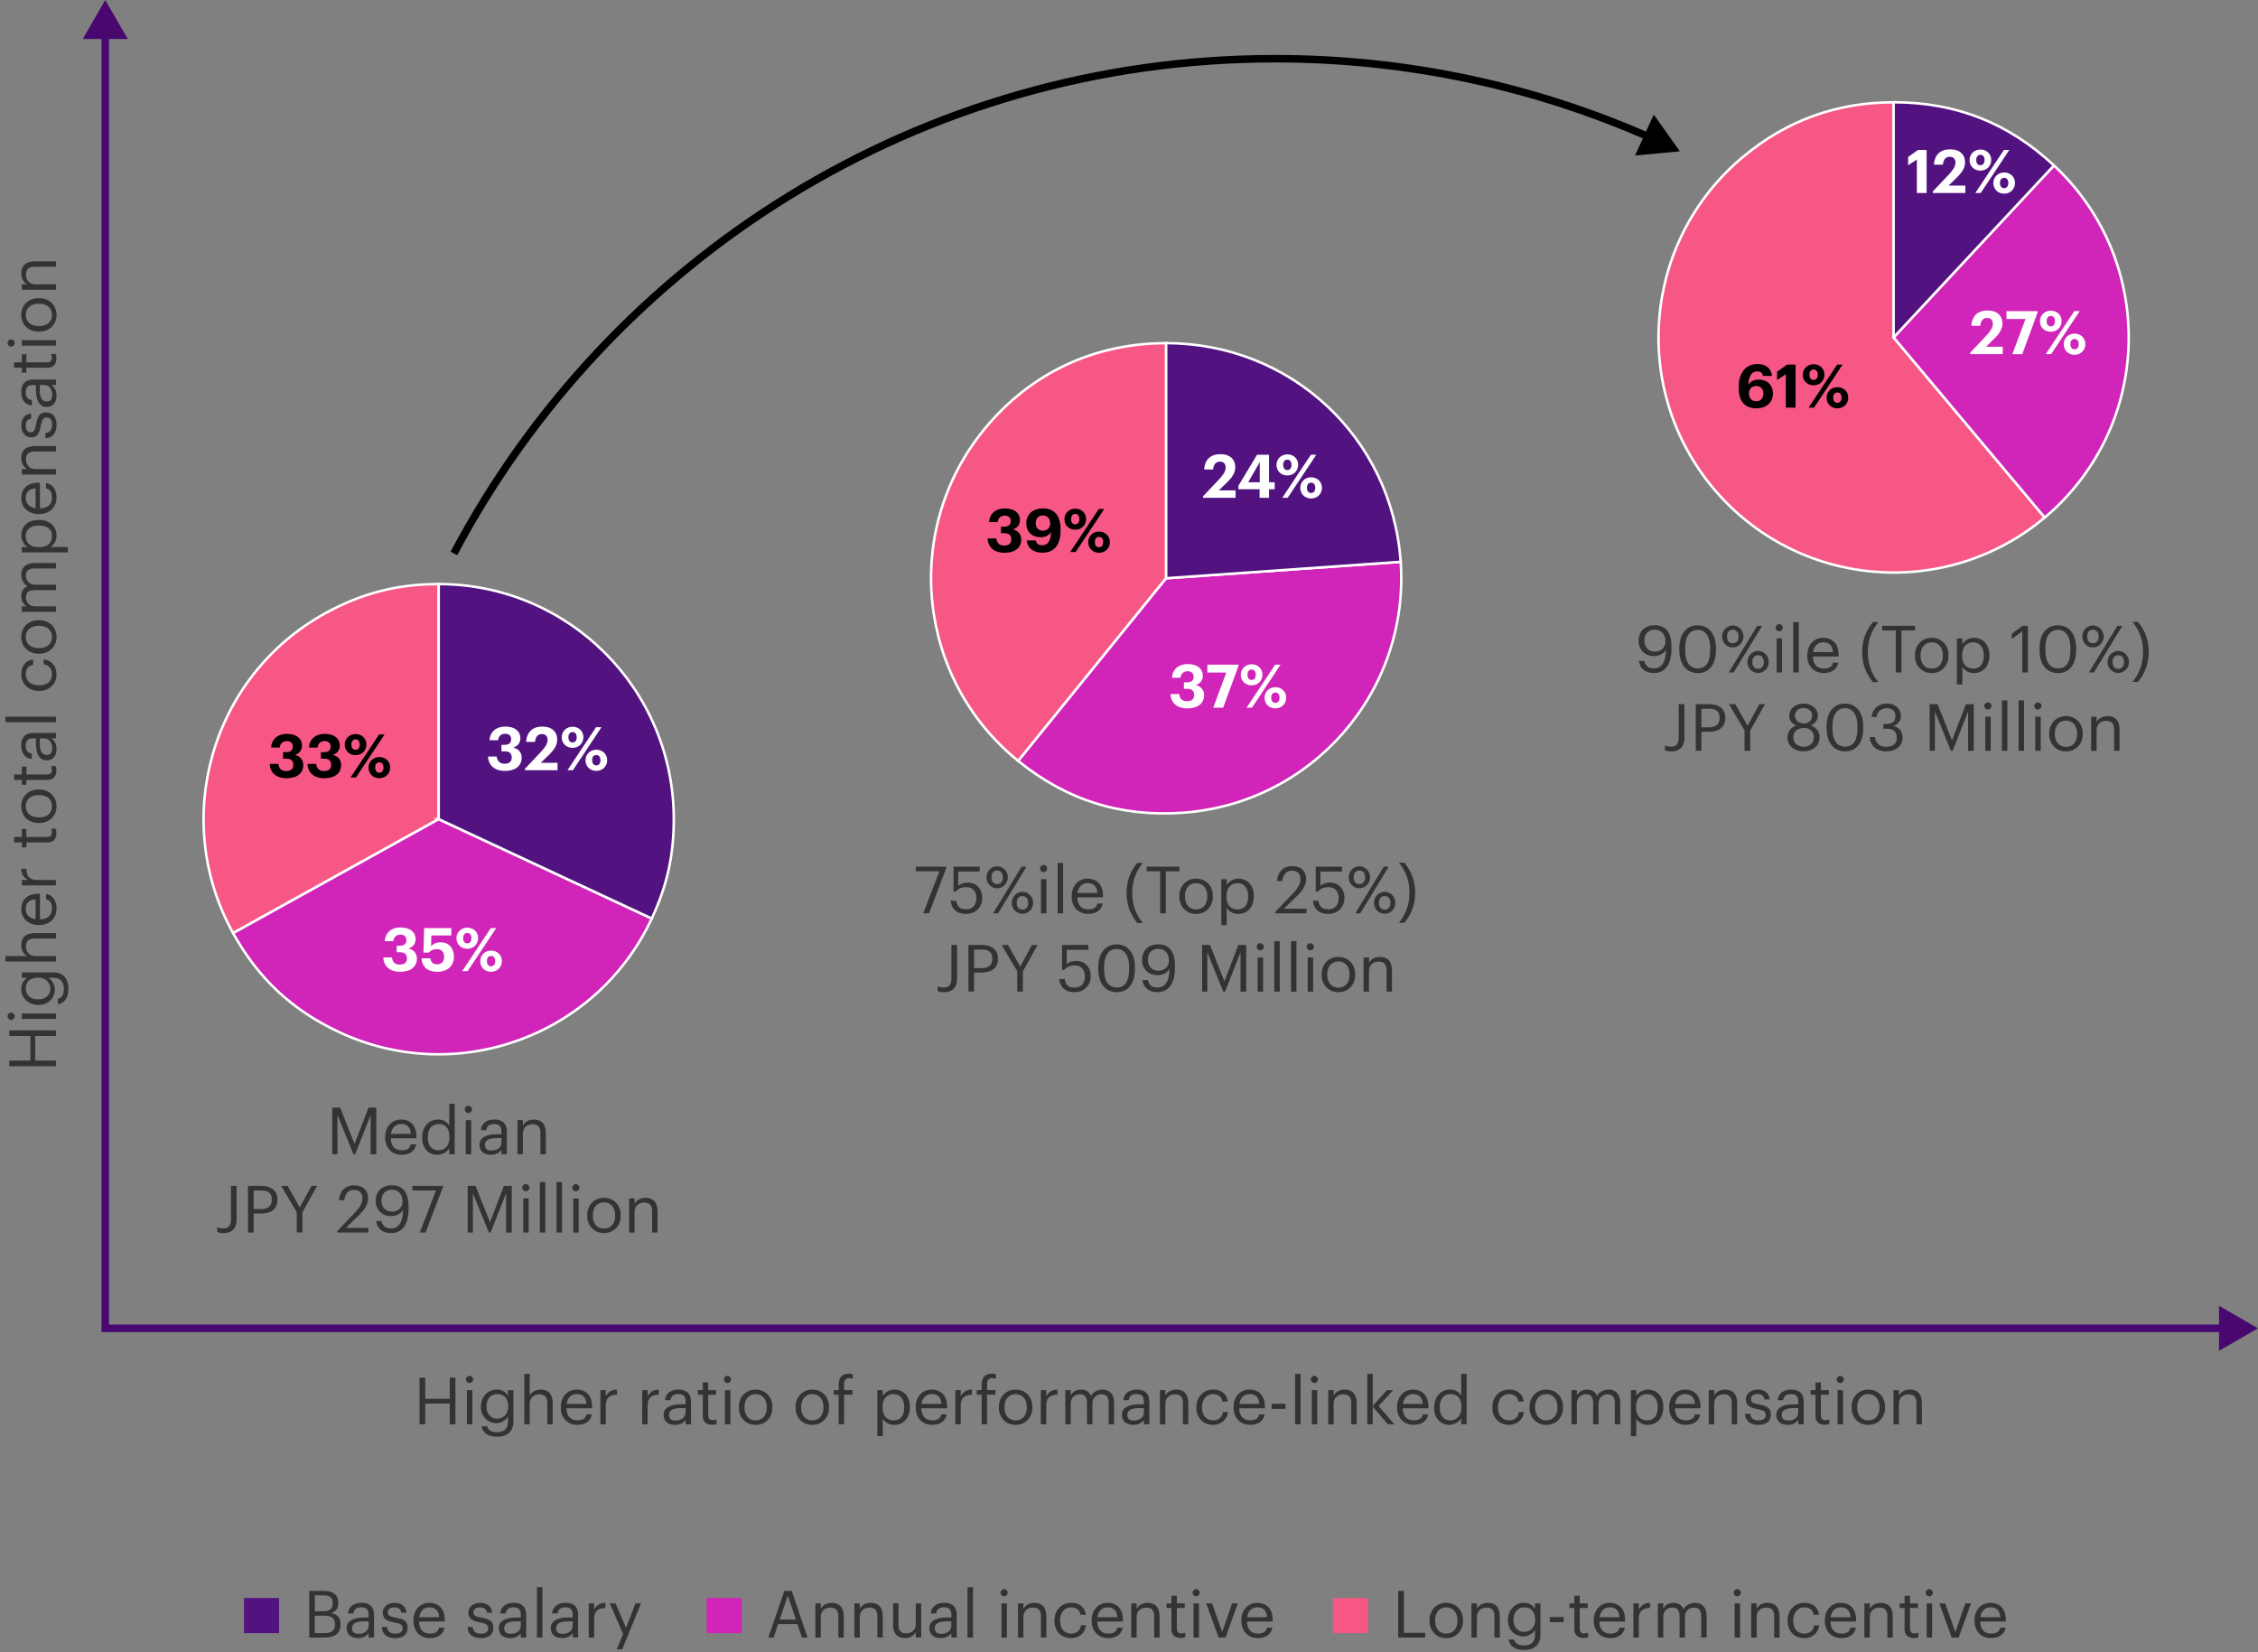 <svg xmlns="http://www.w3.org/2000/svg" id="Layer_1" data-name="Layer 1" viewBox="0 0 900 658.5"><rect x="0" y="0" width="900" height="658.5" fill="#808080" stroke="none"/><defs><style>.cls-3{fill:#d124b8}.cls-3,.cls-5,.cls-7{stroke-miterlimit:10}.cls-8{fill:#fff}.cls-9{fill:#48086f}.cls-5{fill:#f75784}.cls-3,.cls-5,.cls-7{stroke:#fff}.cls-7{fill:#521380}.cls-13{fill:#333}</style></defs><path d="m174.86 326.49-81.95 45.43c-25.09-45.26-8.74-102.29 36.53-127.38 14.48-8.03 28.87-11.75 45.43-11.75v93.7Z" class="cls-5"/><path d="m174.86 326.49 84.92 39.6c-21.87 46.9-77.62 67.19-124.52 45.32-18.76-8.75-32.32-21.39-42.35-39.49l81.95-45.43Z" class="cls-3"/><path d="M174.86 326.49v-93.7c51.75 0 93.7 41.95 93.7 93.7 0 14.49-2.66 26.47-8.78 39.6l-84.92-39.6Z" class="cls-7"/><path d="m464.81 230.47-58.97 72.82c-40.22-32.57-46.42-91.57-13.85-131.79 18.24-22.52 43.84-34.73 72.83-34.73v93.7Z" class="cls-5"/><path d="m464.81 230.47 93.48-6.54c3.61 51.62-35.32 96.4-86.94 100.01-24.78 1.73-46.2-5.02-65.51-20.65l58.97-72.82Z" class="cls-3"/><path d="M464.81 230.47v-93.7c49.68 0 90.01 37.61 93.48 87.16l-93.48 6.54Z" class="cls-7"/><path d="M754.76 134.48 815 206.27c-39.65 33.27-98.76 28.1-132.02-11.55-33.27-39.65-28.1-98.76 11.55-132.02 17.44-14.64 37.46-21.92 60.24-21.92v93.71Z" class="cls-5"/><path d="m754.76 134.48 63.91-68.54c37.85 35.3 39.92 94.6 4.63 132.45-2.82 3.03-5.13 5.21-8.3 7.88l-60.24-71.79Z" style="stroke-linejoin:round;stroke:#fff;fill:#d124b8"/><path d="M754.76 134.48V40.76c24.84 0 45.74 8.23 63.91 25.18l-63.91 68.54Z" style="fill:#521380;stroke-linejoin:round;stroke:#fff"/><g><path d="M3.7 424.97v-2.26h8.42v-9.78H3.7v-2.26h18.59v2.26h-8.27v9.78h8.27v2.26H3.7ZM4.43 406.49c-.78 0-1.43-.65-1.43-1.43s.65-1.43 1.43-1.43 1.43.65 1.43 1.43-.65 1.43-1.43 1.43Zm4.27-.39v-2.16h13.6v2.16H8.7ZM23.08 400.25v-2.21c1.56-.31 2.37-1.61 2.37-3.93 0-2.68-1.27-4.37-4.19-4.37h-1.98c1.33.78 2.57 2.63 2.57 4.6 0 3.56-2.7 6.19-6.45 6.19h-.18c-3.69 0-6.76-2.6-6.76-6.34 0-2.26 1.09-3.67 2.42-4.45H8.7v-2.16h12.69c3.95.03 5.88 2.7 5.88 6.5 0 4.03-1.9 5.8-4.19 6.16Zm-7.83-10.58h-.18c-3.04 0-4.81 1.66-4.81 4.32s2 4.32 4.86 4.32h.21c2.96 0 4.73-1.9 4.73-4.19 0-2.52-1.77-4.45-4.81-4.45ZM2.2 383.22v-2.16h8.66c-1.27-.62-2.39-2.13-2.39-4.37 0-2.81 1.53-4.78 5.49-4.78h8.35v2.16h-8.5c-2.39 0-3.46 1.01-3.46 3.2 0 2 1.27 3.8 3.72 3.8h8.24v2.16H2.2ZM15.64 368.69h-.21c-4.11 0-6.97-2.63-6.97-6.37 0-3.15 1.9-6.11 6.76-6.11h.7v10.24c3.09-.1 4.81-1.59 4.81-4.37 0-2.11-.78-3.33-2.37-3.61v-2.16c2.73.47 4.16 2.73 4.16 5.8 0 3.85-2.7 6.58-6.89 6.58Zm-1.46-10.27c-2.81.21-3.93 1.66-3.93 3.9s1.51 3.69 3.93 4.06v-7.96ZM8.7 352.9v-2.16h2.44c-1.53-.86-2.6-2.03-2.68-4.47h2.03c.13 2.73.99 4.47 4.34 4.47h7.46v2.16H8.69ZM18.89 335.77h-8.37v1.95H8.7v-1.95H5.61v-2.16H8.7v-3.17h1.82v3.17h8.16c1.33 0 1.98-.6 1.98-1.69 0-.68-.1-1.2-.29-1.66h1.82c.16.44.29.96.29 1.85 0 2.47-1.46 3.67-3.59 3.67ZM15.61 328.02h-.21c-4.08 0-6.94-2.83-6.94-6.68s2.83-6.68 6.92-6.68h.21c4.11 0 6.94 2.83 6.94 6.71s-2.94 6.66-6.92 6.66Zm0-11.13h-.18c-3.15 0-5.17 1.74-5.17 4.45s2.03 4.45 5.15 4.45h.21c3.09 0 5.12-1.69 5.12-4.45s-2.05-4.45-5.12-4.45ZM18.89 310.84h-8.37v1.95H8.7v-1.95H5.61v-2.16H8.7v-3.17h1.82v3.17h8.16c1.33 0 1.98-.6 1.98-1.69 0-.68-.1-1.2-.29-1.66h1.82c.16.44.29.96.29 1.85 0 2.47-1.46 3.67-3.59 3.67ZM18.53 303.06c-3.15 0-4.21-3.33-4.21-6.81v-1.95h-.99c-2.16 0-3.07.83-3.07 2.91 0 1.87.78 2.91 2.44 3.12v2.16c-3.09-.29-4.24-2.76-4.24-5.38s1.07-4.97 4.86-4.97h8.97v2.16h-1.72c1.27 1.01 1.95 2.24 1.95 4.24 0 2.52-1.22 4.52-4 4.52Zm-.99-8.76h-1.69v1.87c0 2.73.68 4.73 2.68 4.73 1.4 0 2.29-.68 2.29-2.57 0-2.29-1.17-4.03-3.28-4.03ZM2.2 287.85v-2.18h20.1v2.18H2.2ZM15.64 275.37h-.21c-4.16 0-6.97-2.96-6.97-6.6 0-2.83 1.3-5.49 4.76-5.9V265c-2.16.34-2.96 1.9-2.96 3.77 0 2.47 1.98 4.37 5.17 4.37h.21c3.33 0 5.1-1.82 5.1-4.45 0-1.92-1.12-3.67-3.33-3.9v-2c2.94.29 5.12 2.65 5.12 5.93 0 3.8-2.68 6.66-6.89 6.66ZM15.61 260.55h-.21c-4.08 0-6.94-2.83-6.94-6.68s2.83-6.68 6.92-6.68h.21c4.11 0 6.94 2.83 6.94 6.71s-2.94 6.66-6.92 6.66Zm0-11.13h-.18c-3.15 0-5.17 1.74-5.17 4.45s2.03 4.45 5.15 4.45h.21c3.09 0 5.12-1.69 5.12-4.45s-2.05-4.45-5.12-4.45ZM8.7 243.84v-2.16h2.08c-1.27-.62-2.31-2.11-2.31-4.06 0-1.74.73-3.28 2.55-3.98-1.77-.94-2.55-2.96-2.55-4.65 0-2.44 1.46-4.58 5.41-4.58h8.42v2.16h-8.58c-2.39 0-3.38 1.01-3.38 2.89 0 1.77 1.2 3.59 3.64 3.59h8.32v2.16h-8.58c-2.39 0-3.38 1.01-3.38 2.89 0 1.77 1.2 3.59 3.64 3.59h8.32v2.16H8.7ZM8.7 220.18v-2.16h2.29c-1.33-.78-2.52-2.63-2.52-4.6 0-3.56 2.6-6.19 6.84-6.19h.21c4.16 0 7.02 2.44 7.02 6.19 0 2.24-1.12 3.82-2.47 4.6h6.97v2.16H8.7Zm6.91-10.72h-.21c-3.43 0-5.15 1.9-5.15 4.19 0 2.52 1.66 4.45 5.15 4.45h.21c3.48 0 5.12-1.82 5.12-4.47s-1.82-4.16-5.12-4.16ZM15.64 204.89h-.21c-4.11 0-6.97-2.63-6.97-6.37 0-3.15 1.9-6.11 6.76-6.11h.7v10.24c3.09-.1 4.81-1.59 4.81-4.37 0-2.11-.78-3.33-2.37-3.61v-2.16c2.73.47 4.16 2.73 4.16 5.8 0 3.85-2.7 6.58-6.89 6.58Zm-1.46-10.27c-2.81.21-3.93 1.66-3.93 3.9s1.51 3.69 3.93 4.06v-7.96ZM8.7 189.11v-2.16h2.16c-1.27-.62-2.39-2.13-2.39-4.37 0-2.81 1.53-4.78 5.49-4.78h8.35v2.16h-8.5c-2.39 0-3.46 1.01-3.46 3.2 0 2 1.27 3.8 3.72 3.8h8.24v2.16H8.71ZM18.11 174.68v-2.11c1.61-.16 2.63-1.01 2.63-3.2 0-2.05-.7-2.96-2.16-2.96s-1.9 1.07-2.29 3.17c-.65 3.54-1.64 4.73-4 4.73-2.52 0-3.82-2.47-3.82-4.6 0-2.44.99-4.55 3.93-4.91v2.08c-1.48.31-2.13 1.14-2.13 2.86 0 1.56.78 2.57 1.95 2.57s1.72-.68 2.16-3.17c.52-2.81 1.14-4.78 4.03-4.78 2.47 0 4.13 1.69 4.13 4.99s-1.64 5.2-4.42 5.33ZM18.53 162.2c-3.15 0-4.21-3.33-4.21-6.81v-1.95h-.99c-2.16 0-3.07.83-3.07 2.91 0 1.87.78 2.91 2.44 3.12v2.16c-3.09-.29-4.24-2.76-4.24-5.38s1.07-4.97 4.86-4.97h8.97v2.16h-1.72c1.27 1.01 1.95 2.24 1.95 4.24 0 2.52-1.22 4.52-4 4.52Zm-.99-8.77h-1.69v1.87c0 2.73.68 4.73 2.68 4.73 1.4 0 2.29-.68 2.29-2.57 0-2.29-1.17-4.03-3.28-4.03ZM18.89 146.57h-8.37v1.95H8.7v-1.95H5.61v-2.16H8.7v-3.17h1.82v3.17h8.16c1.33 0 1.98-.6 1.98-1.69 0-.68-.1-1.2-.29-1.66h1.82c.16.44.29.96.29 1.85 0 2.47-1.46 3.67-3.59 3.67ZM4.43 138.15c-.78 0-1.43-.65-1.43-1.43s.65-1.43 1.43-1.43 1.43.65 1.43 1.43-.65 1.43-1.43 1.43Zm4.27-.39v-2.16h13.6v2.16H8.7ZM15.61 132.19h-.21c-4.08 0-6.94-2.83-6.94-6.68s2.83-6.68 6.92-6.68h.21c4.11 0 6.94 2.83 6.94 6.71s-2.94 6.66-6.92 6.66Zm0-11.13h-.18c-3.15 0-5.17 1.74-5.17 4.45s2.03 4.45 5.15 4.45h.21c3.09 0 5.12-1.69 5.12-4.45s-2.05-4.45-5.12-4.45ZM8.7 115.48v-2.16h2.16c-1.27-.62-2.39-2.13-2.39-4.37 0-2.81 1.53-4.78 5.49-4.78h8.35v2.16h-8.5c-2.39 0-3.46 1.01-3.46 3.2 0 2 1.27 3.8 3.72 3.8h8.24v2.16H8.71Z" class="cls-13"/></g><g><path d="M167.23 549.09h2.26v8.42h9.78v-8.42h2.26v18.59h-2.26v-8.27h-9.78v8.27h-2.26v-18.59ZM185.72 549.81c0-.78.65-1.43 1.43-1.43s1.43.65 1.43 1.43-.65 1.43-1.43 1.43-1.43-.65-1.43-1.43Zm.39 4.27h2.16v13.6h-2.16v-13.6ZM191.96 568.46h2.21c.31 1.56 1.61 2.37 3.93 2.37 2.68 0 4.37-1.27 4.37-4.19v-1.98c-.78 1.33-2.63 2.57-4.6 2.57-3.56 0-6.19-2.7-6.19-6.45v-.18c0-3.69 2.6-6.76 6.34-6.76 2.26 0 3.67 1.09 4.45 2.42v-2.18h2.16v12.69c-.03 3.95-2.7 5.88-6.5 5.88-4.03 0-5.8-1.9-6.16-4.19Zm10.58-7.83v-.18c0-3.04-1.66-4.81-4.32-4.81s-4.32 2-4.32 4.86v.21c0 2.96 1.9 4.73 4.19 4.73 2.52 0 4.45-1.77 4.45-4.81ZM208.99 547.58h2.16v8.66c.62-1.27 2.13-2.39 4.37-2.39 2.81 0 4.78 1.53 4.78 5.49v8.35h-2.16v-8.5c0-2.39-1.01-3.46-3.2-3.46-2 0-3.8 1.27-3.8 3.72v8.24h-2.16v-20.1ZM223.52 561.02v-.21c0-4.11 2.63-6.97 6.37-6.97 3.15 0 6.11 1.9 6.11 6.76v.7h-10.24c.1 3.09 1.59 4.81 4.37 4.81 2.11 0 3.33-.78 3.61-2.37h2.16c-.47 2.73-2.73 4.16-5.8 4.16-3.85 0-6.58-2.7-6.58-6.89Zm10.27-1.46c-.21-2.81-1.66-3.93-3.9-3.93s-3.69 1.51-4.06 3.93h7.96ZM239.3 554.08h2.16v2.44c.86-1.53 2.03-2.6 4.47-2.68v2.03c-2.73.13-4.47.99-4.47 4.34v7.46h-2.16v-13.6ZM255.97 554.08h2.16v2.44c.86-1.53 2.03-2.6 4.47-2.68v2.03c-2.73.13-4.47.99-4.47 4.34v7.46h-2.16v-13.6ZM264.5 563.91c0-3.15 3.33-4.21 6.81-4.21h1.95v-.99c0-2.16-.83-3.07-2.91-3.07-1.87 0-2.91.78-3.12 2.44h-2.16c.29-3.09 2.76-4.24 5.38-4.24s4.97 1.07 4.97 4.86v8.97h-2.16v-1.72c-1.01 1.27-2.24 1.95-4.24 1.95-2.52 0-4.52-1.22-4.52-4Zm8.76-.99v-1.69h-1.87c-2.73 0-4.73.68-4.73 2.68 0 1.4.68 2.29 2.57 2.29 2.29 0 4.03-1.17 4.03-3.28ZM280.12 564.27v-8.37h-1.95v-1.82h1.95v-3.09h2.16v3.09h3.17v1.82h-3.17v8.16c0 1.33.6 1.98 1.69 1.98.68 0 1.2-.1 1.66-.29v1.82c-.44.16-.96.29-1.85.29-2.47 0-3.67-1.46-3.67-3.59ZM288.55 549.81c0-.78.65-1.43 1.43-1.43s1.43.65 1.43 1.43-.65 1.43-1.43 1.43-1.43-.65-1.43-1.43Zm.39 4.27h2.16v13.6h-2.16v-13.6ZM294.5 561v-.21c0-4.08 2.83-6.94 6.68-6.94s6.68 2.83 6.68 6.92v.21c0 4.11-2.83 6.94-6.71 6.94s-6.66-2.94-6.66-6.92Zm11.13 0v-.18c0-3.15-1.74-5.17-4.45-5.17s-4.45 2.03-4.45 5.15v.21c0 3.09 1.69 5.12 4.45 5.12s4.45-2.05 4.45-5.12ZM317.09 561v-.21c0-4.08 2.83-6.94 6.68-6.94s6.68 2.83 6.68 6.92v.21c0 4.11-2.83 6.94-6.71 6.94s-6.66-2.94-6.66-6.92Zm11.13 0v-.18c0-3.15-1.74-5.17-4.45-5.17s-4.45 2.03-4.45 5.15v.21c0 3.09 1.69 5.12 4.45 5.12s4.45-2.05 4.45-5.12ZM334.28 555.9h-1.95v-1.82h1.95v-2.21c0-2.76 1.35-4.37 4.06-4.37.7 0 1.07.08 1.61.26v1.82c-.39-.16-.94-.29-1.53-.29-1.4 0-1.98.96-1.98 2.34v2.44h3.33v1.82h-3.33v11.78h-2.16v-11.78ZM349.7 554.08h2.16v2.29c.78-1.33 2.63-2.52 4.6-2.52 3.56 0 6.19 2.6 6.19 6.84v.21c0 4.16-2.44 7.02-6.19 7.02-2.24 0-3.82-1.12-4.6-2.47v6.97h-2.16v-18.33Zm10.71 6.92v-.21c0-3.43-1.9-5.15-4.19-5.15-2.52 0-4.45 1.66-4.45 5.15v.21c0 3.48 1.82 5.12 4.47 5.12s4.16-1.82 4.16-5.12ZM364.99 561.02v-.21c0-4.11 2.63-6.97 6.37-6.97 3.15 0 6.11 1.9 6.11 6.76v.7h-10.24c.1 3.09 1.59 4.81 4.37 4.81 2.11 0 3.33-.78 3.61-2.37h2.16c-.47 2.73-2.73 4.16-5.8 4.16-3.85 0-6.58-2.7-6.58-6.89Zm10.27-1.46c-.21-2.81-1.66-3.93-3.9-3.93s-3.69 1.51-4.06 3.93h7.96ZM380.77 554.08h2.16v2.44c.86-1.53 2.03-2.6 4.47-2.68v2.03c-2.73.13-4.47.99-4.47 4.34v7.46h-2.16v-13.6ZM391.27 555.9h-1.95v-1.82h1.95v-2.21c0-2.76 1.35-4.37 4.06-4.37.7 0 1.07.08 1.61.26v1.82c-.39-.16-.94-.29-1.53-.29-1.4 0-1.98.96-1.98 2.34v2.44h3.33v1.82h-3.33v11.78h-2.16v-11.78ZM398.13 561v-.21c0-4.08 2.83-6.94 6.68-6.94s6.68 2.83 6.68 6.92v.21c0 4.11-2.83 6.94-6.71 6.94s-6.66-2.94-6.66-6.92Zm11.13 0v-.18c0-3.15-1.74-5.17-4.45-5.17s-4.45 2.03-4.45 5.15v.21c0 3.09 1.69 5.12 4.45 5.12s4.45-2.05 4.45-5.12ZM414.85 554.08h2.16v2.44c.86-1.53 2.03-2.6 4.47-2.68v2.03c-2.73.13-4.47.99-4.47 4.34v7.46h-2.16v-13.6ZM424.63 554.08h2.16v2.08c.62-1.27 2.11-2.31 4.06-2.31 1.74 0 3.28.73 3.98 2.55.94-1.77 2.96-2.55 4.65-2.55 2.44 0 4.58 1.46 4.58 5.41v8.42h-2.16v-8.58c0-2.39-1.01-3.38-2.89-3.38-1.77 0-3.59 1.2-3.59 3.64v8.32h-2.16v-8.58c0-2.39-1.01-3.38-2.89-3.38-1.77 0-3.59 1.2-3.59 3.64v8.32h-2.16v-13.6ZM447.17 563.91c0-3.15 3.33-4.21 6.81-4.21h1.95v-.99c0-2.16-.83-3.07-2.91-3.07-1.87 0-2.91.78-3.12 2.44h-2.16c.29-3.09 2.76-4.24 5.38-4.24s4.97 1.07 4.97 4.86v8.97h-2.16v-1.72c-1.01 1.27-2.24 1.95-4.24 1.95-2.52 0-4.52-1.22-4.52-4Zm8.76-.99v-1.69h-1.87c-2.73 0-4.73.68-4.73 2.68 0 1.4.68 2.29 2.57 2.29 2.29 0 4.03-1.17 4.03-3.28ZM462.33 554.08h2.16v2.16c.62-1.27 2.13-2.39 4.37-2.39 2.81 0 4.78 1.53 4.78 5.49v8.35h-2.16v-8.5c0-2.39-1.01-3.46-3.2-3.46-2 0-3.8 1.27-3.8 3.72v8.24h-2.16v-13.6ZM476.86 561.02v-.21c0-4.16 2.96-6.97 6.6-6.97 2.83 0 5.49 1.3 5.9 4.76h-2.13c-.34-2.16-1.9-2.96-3.77-2.96-2.47 0-4.37 1.98-4.37 5.17v.21c0 3.33 1.82 5.1 4.45 5.1 1.92 0 3.67-1.12 3.9-3.33h2c-.29 2.94-2.65 5.12-5.93 5.12-3.8 0-6.66-2.68-6.66-6.89ZM491.68 561.02v-.21c0-4.11 2.63-6.97 6.37-6.97 3.15 0 6.11 1.9 6.11 6.76v.7h-10.24c.1 3.09 1.59 4.81 4.37 4.81 2.11 0 3.33-.78 3.61-2.37h2.16c-.47 2.73-2.73 4.16-5.8 4.16-3.85 0-6.58-2.7-6.58-6.89Zm10.27-1.46c-.21-2.81-1.66-3.93-3.9-3.93s-3.69 1.51-4.06 3.93h7.96ZM506.84 559.51h5.56v2.03h-5.56v-2.03ZM516.2 547.58h2.18v20.1h-2.18v-20.1ZM522.46 549.81c0-.78.65-1.43 1.43-1.43s1.43.65 1.43 1.43-.65 1.43-1.43 1.43-1.43-.65-1.43-1.43Zm.4 4.27h2.16v13.6h-2.16v-13.6ZM529.43 554.08h2.16v2.16c.62-1.27 2.13-2.39 4.37-2.39 2.81 0 4.78 1.53 4.78 5.49v8.35h-2.16v-8.5c0-2.39-1.01-3.46-3.2-3.46-2 0-3.8 1.27-3.8 3.72v8.24h-2.16v-13.6ZM544.98 547.58h2.16v12.77l5.64-6.27h2.52l-5.82 6.32 6.32 7.28h-2.63l-6.03-7.05v7.05h-2.16v-20.1ZM556.86 561.02v-.21c0-4.11 2.63-6.97 6.37-6.97 3.15 0 6.11 1.9 6.11 6.76v.7H559.1c.1 3.09 1.59 4.81 4.37 4.81 2.11 0 3.33-.78 3.61-2.37h2.16c-.47 2.73-2.73 4.16-5.8 4.16-3.85 0-6.58-2.7-6.58-6.89Zm10.27-1.46c-.21-2.81-1.66-3.93-3.9-3.93s-3.69 1.51-4.06 3.93h7.96ZM571.63 561.15v-.21c0-4.16 2.6-7.1 6.34-7.1 2.26 0 3.67 1.09 4.45 2.42v-8.68h2.16v20.1h-2.16v-2.34c-.78 1.33-2.68 2.57-4.65 2.57-3.56 0-6.14-2.52-6.14-6.76Zm10.87-.18v-.21c0-3.48-1.66-5.12-4.32-5.12s-4.32 1.9-4.32 5.2v.21c0 3.43 1.85 5.07 4.13 5.07 2.52 0 4.5-1.66 4.5-5.15ZM594.82 561.02v-.21c0-4.16 2.96-6.97 6.6-6.97 2.83 0 5.49 1.3 5.9 4.76h-2.13c-.34-2.16-1.9-2.96-3.77-2.96-2.47 0-4.37 1.98-4.37 5.17v.21c0 3.33 1.82 5.1 4.45 5.1 1.92 0 3.67-1.12 3.9-3.33h2c-.29 2.94-2.65 5.12-5.93 5.12-3.8 0-6.66-2.68-6.66-6.89ZM609.64 561v-.21c0-4.08 2.83-6.94 6.68-6.94s6.68 2.83 6.68 6.92v.21c0 4.11-2.83 6.94-6.71 6.94s-6.66-2.94-6.66-6.92Zm11.13 0v-.18c0-3.15-1.74-5.17-4.45-5.17s-4.45 2.03-4.45 5.15v.21c0 3.09 1.69 5.12 4.45 5.12s4.45-2.05 4.45-5.12ZM626.36 554.08h2.16v2.08c.62-1.27 2.11-2.31 4.06-2.31 1.74 0 3.28.73 3.98 2.55.94-1.77 2.96-2.55 4.65-2.55 2.44 0 4.58 1.46 4.58 5.41v8.42h-2.16v-8.58c0-2.39-1.01-3.38-2.89-3.38-1.77 0-3.59 1.2-3.59 3.64v8.32h-2.16v-8.58c0-2.39-1.01-3.38-2.89-3.38-1.77 0-3.59 1.2-3.59 3.64v8.32h-2.16v-13.6ZM650.02 554.08h2.16v2.29c.78-1.33 2.63-2.52 4.6-2.52 3.56 0 6.19 2.6 6.19 6.84v.21c0 4.16-2.44 7.02-6.19 7.02-2.24 0-3.82-1.12-4.6-2.47v6.97h-2.16v-18.33Zm10.71 6.92v-.21c0-3.43-1.9-5.15-4.19-5.15-2.52 0-4.45 1.66-4.45 5.15v.21c0 3.48 1.82 5.12 4.47 5.12s4.16-1.82 4.16-5.12ZM665.31 561.02v-.21c0-4.11 2.63-6.97 6.37-6.97 3.15 0 6.11 1.9 6.11 6.76v.7h-10.24c.1 3.09 1.59 4.81 4.37 4.81 2.11 0 3.33-.78 3.61-2.37h2.16c-.47 2.73-2.73 4.16-5.8 4.16-3.85 0-6.58-2.7-6.58-6.89Zm10.27-1.46c-.21-2.81-1.66-3.93-3.9-3.93s-3.69 1.51-4.06 3.93h7.96ZM681.09 554.08h2.16v2.16c.62-1.27 2.13-2.39 4.37-2.39 2.81 0 4.78 1.53 4.78 5.49v8.35h-2.16v-8.5c0-2.39-1.01-3.46-3.2-3.46-2 0-3.8 1.27-3.8 3.72v8.24h-2.16v-13.6ZM695.52 563.49h2.11c.16 1.61 1.01 2.63 3.2 2.63 2.05 0 2.96-.7 2.96-2.16s-1.07-1.9-3.17-2.29c-3.54-.65-4.73-1.64-4.73-4 0-2.52 2.47-3.82 4.6-3.82 2.44 0 4.55.99 4.91 3.93h-2.08c-.31-1.48-1.14-2.13-2.86-2.13-1.56 0-2.57.78-2.57 1.95s.68 1.72 3.17 2.16c2.81.52 4.78 1.14 4.78 4.03 0 2.47-1.69 4.13-4.99 4.13s-5.2-1.64-5.33-4.42ZM708 563.91c0-3.15 3.33-4.21 6.81-4.21h1.95v-.99c0-2.16-.83-3.07-2.91-3.07-1.87 0-2.91.78-3.12 2.44h-2.16c.29-3.09 2.76-4.24 5.38-4.24s4.97 1.07 4.97 4.86v8.97h-2.16v-1.72c-1.01 1.27-2.24 1.95-4.24 1.95-2.52 0-4.52-1.22-4.52-4Zm8.76-.99v-1.69h-1.87c-2.73 0-4.73.68-4.73 2.68 0 1.4.68 2.29 2.57 2.29 2.29 0 4.03-1.17 4.03-3.28ZM723.62 564.27v-8.37h-1.95v-1.82h1.95v-3.09h2.16v3.09h3.17v1.82h-3.17v8.16c0 1.33.6 1.98 1.69 1.98.68 0 1.2-.1 1.66-.29v1.82c-.44.16-.96.29-1.85.29-2.47 0-3.67-1.46-3.67-3.59ZM732.05 549.81c0-.78.65-1.43 1.43-1.43s1.43.65 1.43 1.43-.65 1.43-1.43 1.43-1.43-.65-1.43-1.43Zm.39 4.27h2.16v13.6h-2.16v-13.6ZM738 561v-.21c0-4.08 2.83-6.94 6.68-6.94s6.68 2.83 6.68 6.92v.21c0 4.11-2.83 6.94-6.71 6.94s-6.66-2.94-6.66-6.92Zm11.13 0v-.18c0-3.15-1.74-5.17-4.45-5.17s-4.45 2.03-4.45 5.15v.21c0 3.09 1.69 5.12 4.45 5.12s4.45-2.05 4.45-5.12ZM754.72 554.08h2.16v2.16c.62-1.27 2.13-2.39 4.37-2.39 2.81 0 4.78 1.53 4.78 5.49v8.35h-2.16v-8.5c0-2.39-1.01-3.46-3.2-3.46-2 0-3.8 1.27-3.8 3.72v8.24h-2.16v-13.6Z" class="cls-13"/></g><g><path d="M887.08 529.43H41.95V12.92" style="fill:none;stroke-width:3px;stroke-miterlimit:10;stroke:#48086f"/><path d="m884.46 520.45 15.54 8.98-15.54 8.97v-17.95zM50.93 15.54 41.95 0l-8.97 15.54h17.95z" class="cls-9"/></g><g><path d="M180.92 220.58C243.01 103.29 366.29 23.39 508.24 23.39c53.24 0 103.86 11.24 149.61 31.48" style="stroke:#000;fill:none;stroke-width:3px;stroke-miterlimit:10"/><path d="m651.69 62 17.87-1.7-10.4-14.62L651.69 62z"/></g><g><path d="M374.45 347.25h-9.44v-1.82h12.25v.31l-6.97 18.28h-2.31l6.47-16.77ZM378.94 359.01h2.16c.36 2.03 1.17 3.43 4 3.43 2.52 0 4.08-1.69 4.08-4.5 0-2.63-1.53-4.34-3.9-4.34-2.16 0-3.41.68-4.39 1.79h-.83v-9.96h10.45v1.95h-8.58v5.67c.75-.7 2.03-1.27 3.8-1.27 3.33 0 5.77 2.37 5.77 6.16s-2.83 6.32-6.37 6.32c-4 0-5.93-2.21-6.19-5.25ZM393.19 349.72c0-2.57 2-4.45 4.26-4.45s4.26 1.87 4.26 4.39-2.03 4.39-4.26 4.39-4.26-1.82-4.26-4.34Zm6.55-.05c0-1.66-.88-2.7-2.29-2.7s-2.29.96-2.29 2.73.91 2.68 2.29 2.68 2.29-.96 2.29-2.7Zm7.44-4.24h1.98l-11.36 18.59h-1.98l11.36-18.59Zm-3.9 14.46c0-2.57 2-4.45 4.26-4.45s4.26 1.87 4.26 4.39-2.03 4.39-4.26 4.39-4.26-1.82-4.26-4.34Zm6.55-.05c0-1.66-.88-2.7-2.29-2.7s-2.29.96-2.29 2.73.91 2.68 2.29 2.68 2.29-.96 2.29-2.7ZM414.54 346.16c0-.78.65-1.43 1.43-1.43s1.43.65 1.43 1.43-.65 1.43-1.43 1.43-1.43-.65-1.43-1.43Zm.39 4.27h2.16v13.6h-2.16v-13.6ZM421.56 343.93h2.18v20.1h-2.18v-20.1ZM427.15 357.37v-.21c0-4.11 2.63-6.97 6.37-6.97 3.15 0 6.11 1.9 6.11 6.76v.7h-10.24c.1 3.09 1.59 4.81 4.37 4.81 2.11 0 3.33-.78 3.61-2.37h2.16c-.47 2.73-2.73 4.16-5.8 4.16-3.85 0-6.58-2.7-6.58-6.89Zm10.27-1.46c-.21-2.81-1.66-3.93-3.9-3.93s-3.69 1.51-4.06 3.93h7.96ZM449.01 355.91c0-5.17 1.92-9.18 4.32-11.99h2.16c-2.34 2.91-4.21 6.63-4.21 11.99s1.87 9.05 4.21 11.96h-2.16c-2.39-2.81-4.32-6.79-4.32-11.96ZM462.43 347.28h-5.41v-1.85h13.08v1.85h-5.41v16.74h-2.26v-16.74ZM470.07 357.34v-.21c0-4.08 2.83-6.94 6.68-6.94s6.68 2.83 6.68 6.92v.21c0 4.11-2.83 6.94-6.71 6.94s-6.66-2.94-6.66-6.92Zm11.13 0v-.18c0-3.15-1.74-5.17-4.45-5.17s-4.45 2.03-4.45 5.15v.21c0 3.09 1.69 5.12 4.45 5.12s4.45-2.05 4.45-5.12ZM486.79 350.43h2.16v2.29c.78-1.33 2.63-2.52 4.6-2.52 3.56 0 6.19 2.6 6.19 6.84v.21c0 4.16-2.44 7.02-6.19 7.02-2.24 0-3.82-1.12-4.6-2.47v6.97h-2.16v-18.33Zm10.71 6.91v-.21c0-3.43-1.9-5.15-4.19-5.15-2.52 0-4.45 1.66-4.45 5.15v.21c0 3.48 1.82 5.12 4.47 5.12s4.16-1.82 4.16-5.12ZM508.29 363.51l7.38-7.77c1.69-1.79 2.68-3.48 2.68-5.38 0-2.08-1.22-3.33-3.33-3.33s-3.56 1.22-3.93 4.13h-2.11c.29-3.64 2.5-5.95 6.03-5.95s5.62 2.03 5.62 5.23c0 2.29-1.46 4.52-3.74 6.76l-5.12 4.99h8.97v1.85h-12.45v-.52ZM523.32 359.01h2.16c.36 2.03 1.17 3.43 4 3.43 2.52 0 4.08-1.69 4.08-4.5 0-2.63-1.53-4.34-3.9-4.34-2.16 0-3.41.68-4.39 1.79h-.83v-9.96h10.45v1.95h-8.58v5.67c.75-.7 2.03-1.27 3.8-1.27 3.33 0 5.77 2.37 5.77 6.16s-2.83 6.32-6.37 6.32c-4 0-5.93-2.21-6.19-5.25ZM537.57 349.72c0-2.57 2-4.45 4.26-4.45s4.26 1.87 4.26 4.39-2.03 4.39-4.26 4.39-4.26-1.82-4.26-4.34Zm6.55-.05c0-1.66-.88-2.7-2.29-2.7s-2.29.96-2.29 2.73.91 2.68 2.29 2.68 2.29-.96 2.29-2.7Zm7.43-4.24h1.98l-11.36 18.59h-1.98l11.36-18.59Zm-3.9 14.46c0-2.57 2-4.45 4.26-4.45s4.26 1.87 4.26 4.39-2.03 4.39-4.26 4.39-4.26-1.82-4.26-4.34Zm6.56-.05c0-1.66-.88-2.7-2.29-2.7s-2.29.96-2.29 2.73.91 2.68 2.29 2.68 2.29-.96 2.29-2.7ZM561.8 355.81c0-5.36-1.87-9.05-4.21-11.96h2.16c2.39 2.81 4.32 6.79 4.32 11.96s-1.92 9.18-4.32 11.99h-2.16c2.34-2.91 4.21-6.63 4.21-11.99ZM373.73 394.97v-1.87c.68.29 1.35.52 2.47.52 1.85 0 3.02-1.04 3.02-3.54v-13.44h2.26v13.55c0 3.72-2.31 5.28-5.15 5.28-1.4 0-2.11-.23-2.6-.49ZM386 376.63h5.28c3.56 0 6.5 1.56 6.5 5.43v.1c0 3.95-2.96 5.49-6.5 5.49h-3.02v7.57H386v-18.59Zm5.43 9.24c2.65 0 4.08-1.3 4.08-3.69v-.1c0-2.63-1.56-3.61-4.08-3.61h-3.17v7.41h3.17ZM405.45 387.11l-6.21-10.48h2.55l4.86 8.63 4.68-8.63h2.26l-5.88 10.5v8.09h-2.26v-8.11ZM422.19 390.21h2.16c.36 2.03 1.17 3.43 4 3.43 2.52 0 4.08-1.69 4.08-4.5 0-2.63-1.53-4.34-3.9-4.34-2.16 0-3.41.68-4.39 1.79h-.83v-9.96h10.45v1.95h-8.58v5.67c.75-.7 2.03-1.27 3.8-1.27 3.33 0 5.77 2.37 5.77 6.16s-2.83 6.32-6.37 6.32c-4 0-5.93-2.21-6.19-5.25ZM437.77 386.46v-1.04c0-5.49 2.78-9.02 7.33-9.02s7.25 3.67 7.25 8.97v1.04c0 5.41-2.63 9.05-7.2 9.05s-7.38-3.59-7.38-9Zm12.29-.07v-1.04c0-4.32-1.82-7.12-4.97-7.12s-5.02 2.6-5.02 7.18v1.04c0 4.71 1.98 7.15 5.07 7.15 3.25 0 4.91-2.5 4.91-7.2ZM455.34 390.65h2.18c.42 1.82 1.46 2.94 3.85 2.94 2.96 0 4.71-2.44 4.76-7.38-.88 1.51-2.68 2.47-4.81 2.47-3.61 0-6.11-2.57-6.11-6.08 0-3.72 2.5-6.21 6.42-6.21 4.39 0 6.68 2.96 6.68 8.32v1.17c0 6.16-2.55 9.57-6.99 9.57-3.43 0-5.49-1.79-5.98-4.78Zm10.58-7.77c0-3.04-1.79-4.73-4.29-4.73s-4.11 1.72-4.11 4.34 1.61 4.42 4.13 4.42 4.26-1.61 4.26-4.03ZM479.13 376.63h3.15l5.75 14.48 5.56-14.48h3.12v18.59h-2.26v-15.65l-6.16 15.65h-.7l-6.37-15.65v15.65h-2.08v-18.59ZM500.89 377.36c0-.78.65-1.43 1.43-1.43s1.43.65 1.43 1.43-.65 1.43-1.43 1.43-1.43-.65-1.43-1.43Zm.39 4.27h2.16v13.6h-2.16v-13.6ZM507.91 375.13h2.18v20.1h-2.18v-20.1ZM514.57 375.13h2.18v20.1h-2.18v-20.1ZM520.84 377.36c0-.78.65-1.43 1.43-1.43s1.43.65 1.43 1.43-.65 1.43-1.43 1.43-1.43-.65-1.43-1.43Zm.39 4.27h2.16v13.6h-2.16v-13.6ZM526.79 388.54v-.21c0-4.08 2.83-6.94 6.68-6.94s6.68 2.83 6.68 6.92v.21c0 4.11-2.83 6.94-6.71 6.94s-6.66-2.94-6.66-6.92Zm11.13 0v-.18c0-3.15-1.74-5.17-4.45-5.17s-4.45 2.03-4.45 5.15v.21c0 3.09 1.69 5.12 4.45 5.12s4.45-2.05 4.45-5.12ZM543.51 381.63h2.16v2.16c.62-1.27 2.13-2.39 4.37-2.39 2.81 0 4.78 1.53 4.78 5.49v8.35h-2.16v-8.5c0-2.39-1.01-3.46-3.2-3.46-2 0-3.8 1.27-3.8 3.72v8.24h-2.16v-13.6Z" class="cls-13"/></g><g><path d="M393.63 214.6h3.5c.14 1.66 1.03 2.86 3.1 2.86 1.94 0 2.86-.94 2.86-2.47 0-1.63-.91-2.47-2.76-2.47h-1.34v-2.59h1.25c1.8 0 2.62-.82 2.62-2.28 0-1.22-.79-2.14-2.38-2.14s-2.64.98-2.83 2.59h-3.43c.19-3.14 2.42-5.45 6.34-5.45s5.98 1.97 5.98 4.66c0 1.92-1.13 3.12-2.83 3.72 1.99.43 3.34 1.85 3.34 4.03 0 3.22-2.47 5.26-6.65 5.26s-6.6-2.23-6.74-5.71ZM409.23 215.41h3.62c.24 1.18.94 1.92 2.57 1.92 2.28 0 3.41-1.8 3.48-5.3-.79 1.25-2.04 2.09-4.1 2.09-3.31 0-5.74-2.06-5.74-5.54s2.54-5.95 6.65-5.95c4.73 0 7.01 3.19 7.01 8.14v.77c0 5.62-2.57 8.76-7.18 8.76-3.72 0-5.93-1.78-6.31-4.87Zm9.36-6.76c0-1.99-1.18-3.22-2.93-3.22s-2.83 1.25-2.83 3.05 1.1 3.05 2.83 3.05 2.93-1.2 2.93-2.88ZM424.26 206.92c0-2.4 1.92-4.2 4.34-4.2s4.3 1.73 4.3 4.15-1.8 4.27-4.32 4.27-4.32-1.8-4.32-4.22Zm13.7-4.04h2.16l-11.4 17.16h-2.16l11.4-17.16Zm-7.73 4.01c0-1.27-.6-2.06-1.63-2.06s-1.68.77-1.68 2.06c0 1.37.65 2.09 1.68 2.09s1.63-.77 1.63-2.09Zm3.51 9.2c0-2.42 1.92-4.22 4.32-4.22s4.32 1.73 4.32 4.15-1.8 4.3-4.32 4.3-4.32-1.82-4.32-4.22Zm5.97-.03c0-1.3-.6-2.06-1.66-2.06s-1.66.74-1.66 2.06.65 2.06 1.66 2.06 1.66-.77 1.66-2.06Z"/></g><g><path d="m479.53 197.79 6.29-6.65c1.66-1.75 2.71-3.26 2.71-4.82 0-1.42-.79-2.33-2.28-2.33s-2.47.89-2.74 3.14h-3.53c.19-3.96 2.59-6.12 6.43-6.12s5.95 2.11 5.95 5.21c0 2.28-1.32 4.15-3.31 6.07l-3.24 3.17h6.67v2.95h-12.96v-.62ZM502.04 195.01h-8.42v-1.42l7.42-12.34h4.78v10.97h2.26V195h-2.26v3.41h-3.77V195Zm.08-2.79v-8.04l-4.61 8.04h4.61ZM508.79 185.29c0-2.4 1.92-4.2 4.34-4.2s4.3 1.73 4.3 4.15-1.8 4.27-4.32 4.27-4.32-1.8-4.32-4.22Zm13.7-4.04h2.16l-11.4 17.16h-2.16l11.4-17.16Zm-7.73 4.01c0-1.27-.6-2.06-1.63-2.06s-1.68.77-1.68 2.06c0 1.37.65 2.09 1.68 2.09s1.63-.77 1.63-2.09Zm3.51 9.19c0-2.42 1.92-4.22 4.32-4.22s4.32 1.73 4.32 4.15-1.8 4.3-4.32 4.3-4.32-1.82-4.32-4.22Zm5.98-.02c0-1.3-.6-2.06-1.66-2.06s-1.66.74-1.66 2.06.65 2.06 1.66 2.06 1.66-.77 1.66-2.06Z" class="cls-8"/></g><g><path d="M466.52 276.63h3.5c.14 1.66 1.03 2.86 3.1 2.86 1.94 0 2.86-.94 2.86-2.47 0-1.63-.91-2.47-2.76-2.47h-1.34v-2.59h1.25c1.8 0 2.62-.82 2.62-2.28 0-1.22-.79-2.14-2.38-2.14s-2.64.98-2.83 2.59h-3.43c.19-3.14 2.42-5.45 6.34-5.45s5.98 1.97 5.98 4.66c0 1.92-1.13 3.12-2.83 3.72 1.99.43 3.34 1.85 3.34 4.03 0 3.22-2.47 5.26-6.65 5.26s-6.6-2.23-6.74-5.71ZM488.79 268.06h-7.56v-3.14h12.43v.43l-6.14 16.73h-3.96l5.23-14.02ZM494.55 268.95c0-2.4 1.92-4.2 4.35-4.2s4.3 1.73 4.3 4.15-1.8 4.27-4.32 4.27-4.32-1.8-4.32-4.22Zm13.71-4.04h2.16l-11.4 17.16h-2.16l11.4-17.16Zm-7.73 4.01c0-1.27-.6-2.06-1.63-2.06s-1.68.77-1.68 2.06c0 1.37.65 2.09 1.68 2.09s1.63-.77 1.63-2.09Zm3.5 9.19c0-2.42 1.92-4.22 4.32-4.22s4.32 1.73 4.32 4.15-1.8 4.3-4.32 4.3-4.32-1.82-4.32-4.22Zm5.98-.02c0-1.3-.6-2.06-1.66-2.06s-1.66.74-1.66 2.06.65 2.06 1.66 2.06 1.66-.77 1.66-2.06Z" class="cls-8"/></g><g><path d="M653.24 263.46h2.18c.42 1.82 1.46 2.94 3.85 2.94 2.96 0 4.71-2.44 4.76-7.38-.88 1.51-2.68 2.47-4.81 2.47-3.61 0-6.11-2.57-6.11-6.08 0-3.72 2.5-6.21 6.42-6.21 4.39 0 6.68 2.96 6.68 8.32v1.17c0 6.16-2.55 9.57-7 9.57-3.43 0-5.49-1.79-5.98-4.78Zm10.58-7.77c0-3.04-1.79-4.73-4.29-4.73s-4.11 1.72-4.11 4.34 1.61 4.42 4.13 4.42 4.26-1.61 4.26-4.03ZM669.36 259.28v-1.04c0-5.49 2.78-9.02 7.33-9.02s7.25 3.67 7.25 8.97v1.04c0 5.41-2.62 9.05-7.2 9.05s-7.38-3.59-7.38-9Zm12.3-.08v-1.04c0-4.32-1.82-7.12-4.97-7.12s-5.02 2.6-5.02 7.18v1.04c0 4.71 1.98 7.15 5.07 7.15 3.25 0 4.91-2.5 4.91-7.2ZM686.39 253.74c0-2.57 2-4.45 4.26-4.45s4.27 1.87 4.27 4.39-2.03 4.39-4.27 4.39-4.26-1.82-4.26-4.34Zm6.55-.05c0-1.66-.88-2.7-2.29-2.7s-2.29.96-2.29 2.73.91 2.68 2.29 2.68 2.29-.96 2.29-2.7Zm7.44-4.24h1.98L691 268.04h-1.98l11.36-18.59Zm-3.9 14.45c0-2.57 2-4.45 4.27-4.45s4.26 1.87 4.26 4.39-2.03 4.39-4.26 4.39-4.27-1.82-4.27-4.34Zm6.55-.05c0-1.66-.88-2.7-2.29-2.7s-2.29.96-2.29 2.73.91 2.68 2.29 2.68 2.29-.96 2.29-2.7ZM707.74 250.18c0-.78.65-1.43 1.43-1.43s1.43.65 1.43 1.43-.65 1.43-1.43 1.43-1.43-.65-1.43-1.43Zm.39 4.26h2.16v13.6h-2.16v-13.6ZM714.76 247.94h2.19v20.1h-2.19v-20.1ZM720.35 261.38v-.21c0-4.11 2.63-6.97 6.37-6.97 3.15 0 6.11 1.9 6.11 6.76v.7h-10.24c.1 3.09 1.59 4.81 4.37 4.81 2.11 0 3.33-.78 3.61-2.37h2.16c-.47 2.73-2.73 4.16-5.8 4.16-3.85 0-6.58-2.7-6.58-6.89Zm10.27-1.45c-.21-2.81-1.66-3.93-3.9-3.93s-3.69 1.51-4.06 3.93h7.96ZM742.21 259.93c0-5.17 1.92-9.18 4.32-11.99h2.16c-2.34 2.91-4.21 6.63-4.21 11.99s1.87 9.05 4.21 11.96h-2.16c-2.39-2.81-4.32-6.79-4.32-11.96ZM755.63 251.29h-5.41v-1.85h13.08v1.85h-5.41v16.74h-2.26v-16.74ZM763.27 261.36v-.21c0-4.08 2.83-6.94 6.68-6.94s6.68 2.83 6.68 6.92v.21c0 4.11-2.83 6.94-6.71 6.94s-6.66-2.94-6.66-6.92Zm11.13 0v-.18c0-3.15-1.74-5.17-4.45-5.17s-4.45 2.03-4.45 5.15v.21c0 3.09 1.69 5.12 4.45 5.12s4.45-2.05 4.45-5.12ZM779.99 254.44h2.16v2.29c.78-1.33 2.62-2.52 4.6-2.52 3.56 0 6.19 2.6 6.19 6.84v.21c0 4.16-2.44 7.02-6.19 7.02-2.24 0-3.82-1.12-4.6-2.47v6.97h-2.16v-18.33Zm10.71 6.92v-.21c0-3.43-1.9-5.15-4.19-5.15-2.52 0-4.45 1.66-4.45 5.15v.21c0 3.48 1.82 5.12 4.47 5.12s4.16-1.82 4.16-5.12ZM806.02 251.68l-4.16 2.99v-2.11l4.32-3.12h2.11v18.59h-2.26v-16.35ZM812.93 259.28v-1.04c0-5.49 2.78-9.02 7.33-9.02s7.25 3.67 7.25 8.97v1.04c0 5.41-2.63 9.05-7.2 9.05s-7.38-3.59-7.38-9Zm12.3-.08v-1.04c0-4.32-1.82-7.12-4.97-7.12s-5.02 2.6-5.02 7.18v1.04c0 4.71 1.98 7.15 5.07 7.15 3.25 0 4.91-2.5 4.91-7.2ZM829.96 253.74c0-2.57 2-4.45 4.26-4.45s4.27 1.87 4.27 4.39-2.03 4.39-4.27 4.39-4.26-1.82-4.26-4.34Zm6.55-.05c0-1.66-.88-2.7-2.29-2.7s-2.29.96-2.29 2.73.91 2.68 2.29 2.68 2.29-.96 2.29-2.7Zm7.44-4.24h1.98l-11.36 18.59h-1.98l11.36-18.59Zm-3.9 14.45c0-2.57 2-4.45 4.27-4.45s4.26 1.87 4.26 4.39-2.03 4.39-4.26 4.39-4.27-1.82-4.27-4.34Zm6.55-.05c0-1.66-.88-2.7-2.29-2.7s-2.29.96-2.29 2.73.91 2.68 2.29 2.68 2.29-.96 2.29-2.7ZM854.19 259.82c0-5.36-1.87-9.05-4.21-11.96h2.16c2.39 2.81 4.32 6.79 4.32 11.96s-1.92 9.18-4.32 11.99h-2.16c2.34-2.91 4.21-6.63 4.21-11.99ZM663.63 298.98v-1.87c.68.29 1.35.52 2.47.52 1.85 0 3.02-1.04 3.02-3.54v-13.44h2.26v13.55c0 3.72-2.31 5.28-5.15 5.28-1.4 0-2.11-.23-2.6-.49ZM675.9 280.65h5.28c3.56 0 6.5 1.56 6.5 5.43v.1c0 3.95-2.96 5.49-6.5 5.49h-3.02v7.57h-2.26v-18.59Zm5.43 9.23c2.65 0 4.08-1.3 4.08-3.69v-.1c0-2.63-1.56-3.61-4.08-3.61h-3.17v7.41h3.17ZM695.35 291.13l-6.21-10.48h2.55l4.86 8.63 4.68-8.63h2.26l-5.88 10.5v8.09h-2.26v-8.11ZM712.46 293.96c0-2.5 1.54-4.11 3.51-4.81-1.77-.68-2.81-2.08-2.81-3.9 0-3.02 2.86-4.84 5.72-4.84s5.69 1.87 5.69 4.78c0 1.87-1.14 3.17-2.86 3.93 2.16.78 3.56 2.39 3.56 4.78 0 3.72-3.25 5.56-6.4 5.56s-6.42-1.82-6.42-5.51Zm10.5-.13c0-2.44-1.82-3.69-4.03-3.69s-4.16 1.27-4.16 3.74 1.95 3.74 4.11 3.74c2.29 0 4.08-1.33 4.08-3.8Zm-.68-8.61c0-1.79-1.48-3.04-3.41-3.04s-3.43 1.17-3.43 3.09 1.61 3.07 3.51 3.07 3.33-1.14 3.33-3.12ZM728.06 290.48v-1.04c0-5.49 2.78-9.02 7.33-9.02s7.25 3.67 7.25 8.97v1.04c0 5.41-2.63 9.05-7.2 9.05s-7.38-3.59-7.38-9Zm12.29-.08v-1.04c0-4.32-1.82-7.12-4.96-7.12s-5.02 2.6-5.02 7.18v1.04c0 4.71 1.98 7.15 5.07 7.15 3.25 0 4.91-2.5 4.91-7.2ZM745.24 293.75h2.08c.21 2.21 1.53 3.9 4.47 3.9s4.24-1.4 4.24-3.59c0-2.39-1.3-3.61-3.93-3.61h-1.4v-1.9h1.3c2.42 0 3.48-1.14 3.48-3.17 0-1.77-1.12-3.12-3.38-3.12s-3.87 1.4-4.11 3.51h-1.98c.13-2.94 2.55-5.36 6.08-5.36s5.59 2.34 5.59 4.91c0 2.11-1.25 3.35-2.94 4.06 2.18.57 3.59 2.11 3.59 4.68 0 3.38-2.76 5.41-6.6 5.41s-6.37-2.47-6.5-5.72ZM769.13 280.65h3.15l5.75 14.48 5.56-14.48h3.12v18.59h-2.26v-15.65l-6.16 15.65h-.7l-6.37-15.65v15.65h-2.08v-18.59ZM790.9 281.38c0-.78.65-1.43 1.43-1.43s1.43.65 1.43 1.43-.65 1.43-1.43 1.43-1.43-.65-1.43-1.43Zm.39 4.26h2.16v13.6h-2.16v-13.6ZM797.92 279.14h2.19v20.1h-2.19v-20.1ZM804.57 279.14h2.18v20.1h-2.18v-20.1ZM810.84 281.38c0-.78.65-1.43 1.43-1.43s1.43.65 1.43 1.43-.65 1.43-1.43 1.43-1.43-.65-1.43-1.43Zm.39 4.26h2.16v13.6h-2.16v-13.6ZM816.79 292.56v-.21c0-4.08 2.83-6.94 6.68-6.94s6.68 2.83 6.68 6.92v.21c0 4.11-2.83 6.94-6.71 6.94s-6.66-2.94-6.66-6.92Zm11.13 0v-.18c0-3.15-1.74-5.17-4.45-5.17s-4.45 2.03-4.45 5.15v.21c0 3.09 1.69 5.12 4.45 5.12s4.45-2.05 4.45-5.12ZM833.51 285.64h2.16v2.16c.62-1.27 2.13-2.39 4.37-2.39 2.81 0 4.78 1.53 4.78 5.49v8.35h-2.16v-8.5c0-2.39-1.01-3.46-3.2-3.46-2 0-3.8 1.27-3.8 3.72v8.24h-2.16v-13.6Z" class="cls-13"/></g><g><path d="M693.02 154.57v-.43c0-5.81 3.14-9.05 7.34-9.05 3.41 0 5.57 1.61 5.95 4.75h-3.6c-.24-1.13-.82-1.82-2.3-1.82-2.14 0-3.46 1.87-3.55 5.4.79-1.27 2.09-2.14 4.15-2.14 3.24 0 5.66 2.11 5.66 5.57s-2.52 5.9-6.6 5.9c-5.18 0-7.06-3.5-7.06-8.19Zm9.84 2.32c0-1.8-1.08-3.05-2.83-3.05s-2.93 1.22-2.93 2.93c0 1.97 1.2 3.17 2.93 3.17s2.83-1.25 2.83-3.05ZM711.79 149.17l-3.48 2.28v-3.31l3.96-2.81h3.41v17.16h-3.89v-13.32ZM718.56 149.36c0-2.4 1.92-4.2 4.34-4.2s4.3 1.73 4.3 4.15-1.8 4.27-4.32 4.27-4.32-1.8-4.32-4.22Zm13.7-4.04h2.16l-11.4 17.16h-2.16l11.4-17.16Zm-7.73 4.01c0-1.27-.6-2.06-1.63-2.06s-1.68.77-1.68 2.06c0 1.37.65 2.09 1.68 2.09s1.63-.77 1.63-2.09Zm3.51 9.2c0-2.42 1.92-4.22 4.32-4.22s4.32 1.73 4.32 4.15-1.8 4.3-4.32 4.3-4.32-1.82-4.32-4.22Zm5.97-.03c0-1.3-.6-2.06-1.66-2.06s-1.66.74-1.66 2.06.65 2.06 1.66 2.06 1.66-.77 1.66-2.06Z"/></g><g><path d="m785.31 140.53 6.29-6.65c1.66-1.75 2.71-3.26 2.71-4.82 0-1.42-.79-2.33-2.28-2.33s-2.47.89-2.74 3.14h-3.53c.19-3.96 2.59-6.12 6.43-6.12s5.95 2.11 5.95 5.21c0 2.28-1.32 4.15-3.31 6.07l-3.24 3.17h6.67v2.95H785.3v-.62ZM807.32 127.14h-7.56V124h12.43v.43l-6.14 16.73h-3.96l5.23-14.02ZM813.08 128.02c0-2.4 1.92-4.2 4.34-4.2s4.3 1.73 4.3 4.15-1.8 4.27-4.32 4.27-4.32-1.8-4.32-4.22Zm13.71-4.03h2.16l-11.4 17.16h-2.16l11.4-17.16Zm-7.73 4.01c0-1.27-.6-2.06-1.63-2.06s-1.68.77-1.68 2.06c0 1.37.65 2.09 1.68 2.09s1.63-.77 1.63-2.09Zm3.5 9.19c0-2.42 1.92-4.22 4.32-4.22s4.32 1.73 4.32 4.15-1.8 4.3-4.32 4.3-4.32-1.82-4.32-4.22Zm5.98-.02c0-1.3-.6-2.06-1.66-2.06s-1.66.74-1.66 2.06.65 2.06 1.66 2.06 1.66-.77 1.66-2.06Z" class="cls-8"/></g><g><path d="m764.03 63.59-3.48 2.28v-3.31l3.96-2.81h3.41v17.16h-3.89V63.59ZM770.41 76.29l6.29-6.65c1.66-1.75 2.71-3.26 2.71-4.82 0-1.42-.79-2.33-2.28-2.33s-2.47.89-2.74 3.14h-3.53c.19-3.96 2.59-6.12 6.43-6.12s5.95 2.11 5.95 5.21c0 2.28-1.32 4.15-3.31 6.07l-3.24 3.17h6.67v2.95H770.4v-.62ZM785.03 63.79c0-2.4 1.92-4.2 4.34-4.2s4.3 1.73 4.3 4.15-1.8 4.27-4.32 4.27-4.32-1.8-4.32-4.22Zm13.7-4.04h2.16l-11.4 17.16h-2.16l11.4-17.16ZM791 63.76c0-1.27-.6-2.06-1.63-2.06s-1.68.77-1.68 2.06c0 1.37.65 2.09 1.68 2.09s1.63-.77 1.63-2.09Zm3.51 9.2c0-2.42 1.92-4.22 4.32-4.22s4.32 1.73 4.32 4.15-1.8 4.3-4.32 4.3-4.32-1.82-4.32-4.22Zm5.97-.03c0-1.3-.6-2.06-1.66-2.06s-1.66.74-1.66 2.06.65 2.06 1.66 2.06 1.66-.77 1.66-2.06Z" class="cls-8"/></g><g><path d="M132.42 441.46h3.15l5.75 14.48 5.56-14.48H150v18.59h-2.26V444.4l-6.16 15.65h-.7l-6.37-15.65v15.65h-2.08v-18.59ZM153.51 453.39v-.21c0-4.11 2.63-6.97 6.37-6.97 3.15 0 6.11 1.9 6.11 6.76v.7h-10.24c.1 3.09 1.59 4.81 4.37 4.81 2.11 0 3.33-.78 3.61-2.37h2.16c-.47 2.73-2.73 4.16-5.8 4.16-3.85 0-6.58-2.7-6.58-6.89Zm10.27-1.46c-.21-2.81-1.66-3.93-3.9-3.93s-3.69 1.51-4.06 3.93h7.96ZM168.28 453.52v-.21c0-4.16 2.6-7.1 6.34-7.1 2.26 0 3.67 1.09 4.45 2.42v-8.68h2.16v20.1h-2.16v-2.34c-.78 1.33-2.68 2.57-4.65 2.57-3.56 0-6.14-2.52-6.14-6.76Zm10.87-.18v-.21c0-3.48-1.66-5.12-4.32-5.12s-4.32 1.9-4.32 5.2v.21c0 3.43 1.85 5.07 4.13 5.07 2.52 0 4.5-1.66 4.5-5.15ZM185.25 442.18c0-.78.65-1.43 1.43-1.43s1.43.65 1.43 1.43-.65 1.43-1.43 1.43-1.43-.65-1.43-1.43Zm.4 4.27h2.16v13.6h-2.16v-13.6ZM191.1 456.28c0-3.15 3.33-4.21 6.81-4.21h1.95v-.99c0-2.16-.83-3.07-2.91-3.07-1.87 0-2.91.78-3.12 2.44h-2.16c.29-3.09 2.76-4.24 5.38-4.24s4.97 1.07 4.97 4.86v8.97h-2.16v-1.72c-1.01 1.27-2.24 1.95-4.24 1.95-2.52 0-4.52-1.22-4.52-4Zm8.77-.99v-1.69H198c-2.73 0-4.73.68-4.73 2.68 0 1.4.68 2.29 2.57 2.29 2.29 0 4.03-1.17 4.03-3.28ZM206.26 446.45h2.16v2.16c.62-1.27 2.13-2.39 4.37-2.39 2.81 0 4.78 1.53 4.78 5.49v8.35h-2.16v-8.5c0-2.39-1.01-3.46-3.2-3.46-2 0-3.8 1.27-3.8 3.72v8.24h-2.16v-13.6ZM86.56 490.99v-1.87c.68.29 1.35.52 2.47.52 1.85 0 3.02-1.04 3.02-3.54v-13.44h2.26v13.55c0 3.72-2.31 5.28-5.15 5.28-1.4 0-2.11-.23-2.6-.49ZM98.83 472.66h5.28c3.56 0 6.5 1.56 6.5 5.43v.1c0 3.95-2.96 5.49-6.5 5.49h-3.02v7.57h-2.26v-18.59Zm5.44 9.23c2.65 0 4.08-1.3 4.08-3.69v-.1c0-2.63-1.56-3.61-4.08-3.61h-3.17v7.41h3.17ZM118.28 483.13l-6.21-10.48h2.55l4.86 8.63 4.68-8.63h2.26l-5.88 10.5v8.09h-2.26v-8.11ZM134.4 490.73l7.38-7.77c1.69-1.79 2.68-3.48 2.68-5.38 0-2.08-1.22-3.33-3.33-3.33s-3.56 1.22-3.93 4.13h-2.11c.29-3.64 2.5-5.95 6.03-5.95s5.62 2.03 5.62 5.23c0 2.29-1.46 4.52-3.74 6.76l-5.12 4.99h8.97v1.85H134.4v-.52ZM149.87 486.67h2.18c.42 1.82 1.46 2.94 3.85 2.94 2.96 0 4.71-2.44 4.76-7.38-.88 1.51-2.68 2.47-4.81 2.47-3.61 0-6.11-2.57-6.11-6.08 0-3.72 2.5-6.21 6.42-6.21 4.39 0 6.68 2.96 6.68 8.32v1.17c0 6.16-2.55 9.57-6.99 9.57-3.43 0-5.49-1.79-5.98-4.78Zm10.58-7.77c0-3.04-1.79-4.73-4.29-4.73s-4.11 1.72-4.11 4.34 1.61 4.42 4.13 4.42 4.26-1.61 4.26-4.03ZM173.79 474.48h-9.44v-1.82h12.25v.31l-6.97 18.28h-2.31l6.47-16.77ZM186.4 472.66h3.15l5.75 14.48 5.56-14.48h3.12v18.59h-2.26V475.6l-6.16 15.65h-.7l-6.37-15.65v15.65h-2.08v-18.59ZM208.16 473.38c0-.78.65-1.43 1.43-1.43s1.43.65 1.43 1.43-.65 1.43-1.43 1.43-1.43-.65-1.43-1.43Zm.39 4.27h2.16v13.6h-2.16v-13.6ZM215.18 471.15h2.18v20.1h-2.18v-20.1ZM221.84 471.15h2.18v20.1h-2.18v-20.1ZM228.1 473.38c0-.78.65-1.43 1.43-1.43s1.43.65 1.43 1.43-.65 1.43-1.43 1.43-1.43-.65-1.43-1.43Zm.39 4.27h2.16v13.6h-2.16v-13.6ZM234.06 484.56v-.21c0-4.08 2.83-6.94 6.68-6.94s6.68 2.83 6.68 6.92v.21c0 4.11-2.83 6.94-6.71 6.94s-6.66-2.94-6.66-6.92Zm11.12 0v-.18c0-3.15-1.74-5.17-4.45-5.17s-4.45 2.03-4.45 5.15v.21c0 3.09 1.69 5.12 4.45 5.12s4.45-2.05 4.45-5.12ZM250.77 477.65h2.16v2.16c.62-1.27 2.13-2.39 4.37-2.39 2.81 0 4.78 1.53 4.78 5.49v8.35h-2.16v-8.5c0-2.39-1.01-3.46-3.2-3.46-2 0-3.8 1.27-3.8 3.72v8.24h-2.16v-13.6Z" class="cls-13"/></g><g><path d="M107.47 304.46h3.5c.14 1.66 1.03 2.86 3.1 2.86 1.94 0 2.86-.94 2.86-2.47 0-1.63-.91-2.47-2.76-2.47h-1.34v-2.59h1.25c1.8 0 2.62-.82 2.62-2.28 0-1.22-.79-2.14-2.38-2.14s-2.64.98-2.83 2.59h-3.43c.19-3.14 2.42-5.45 6.34-5.45s5.98 1.97 5.98 4.66c0 1.92-1.13 3.12-2.83 3.72 1.99.43 3.34 1.85 3.34 4.03 0 3.22-2.47 5.26-6.65 5.26s-6.6-2.23-6.74-5.71ZM122.54 304.46h3.5c.14 1.66 1.03 2.86 3.1 2.86 1.94 0 2.86-.94 2.86-2.47 0-1.63-.91-2.47-2.76-2.47h-1.34v-2.59h1.25c1.8 0 2.62-.82 2.62-2.28 0-1.22-.79-2.14-2.38-2.14s-2.64.98-2.83 2.59h-3.43c.19-3.14 2.42-5.45 6.34-5.45s5.98 1.97 5.98 4.66c0 1.92-1.13 3.12-2.83 3.72 1.99.43 3.34 1.85 3.34 4.03 0 3.22-2.47 5.26-6.65 5.26s-6.6-2.23-6.74-5.71ZM137.4 296.77c0-2.4 1.92-4.2 4.34-4.2s4.3 1.73 4.3 4.15-1.8 4.27-4.32 4.27-4.32-1.8-4.32-4.22Zm13.71-4.03h2.16l-11.4 17.16h-2.16l11.4-17.16Zm-7.73 4.01c0-1.27-.6-2.06-1.63-2.06s-1.68.77-1.68 2.06c0 1.37.65 2.09 1.68 2.09s1.63-.77 1.63-2.09Zm3.5 9.19c0-2.42 1.92-4.22 4.32-4.22s4.32 1.73 4.32 4.15-1.8 4.3-4.32 4.3-4.32-1.82-4.32-4.22Zm5.98-.02c0-1.3-.6-2.06-1.66-2.06s-1.66.74-1.66 2.06.65 2.06 1.66 2.06 1.66-.77 1.66-2.06Z"/></g><g><path d="M194.51 301.54h3.5c.14 1.66 1.03 2.86 3.1 2.86 1.94 0 2.86-.94 2.86-2.47 0-1.63-.91-2.47-2.76-2.47h-1.34v-2.59h1.25c1.8 0 2.62-.82 2.62-2.28 0-1.22-.79-2.14-2.38-2.14s-2.64.98-2.83 2.59h-3.43c.19-3.14 2.42-5.45 6.34-5.45s5.98 1.97 5.98 4.66c0 1.92-1.13 3.12-2.83 3.72 1.99.43 3.34 1.85 3.34 4.03 0 3.22-2.47 5.26-6.65 5.26s-6.6-2.23-6.75-5.71ZM209.27 306.37l6.29-6.65c1.66-1.75 2.71-3.26 2.71-4.82 0-1.42-.79-2.33-2.28-2.33s-2.47.89-2.74 3.14h-3.53c.19-3.96 2.59-6.12 6.43-6.12s5.95 2.11 5.95 5.21c0 2.28-1.32 4.15-3.31 6.07l-3.24 3.17h6.67v2.95h-12.96v-.62ZM223.89 293.86c0-2.4 1.92-4.2 4.34-4.2s4.3 1.73 4.3 4.15-1.8 4.27-4.32 4.27-4.32-1.8-4.32-4.22Zm13.7-4.03h2.16l-11.4 17.16h-2.16l11.4-17.16Zm-7.73 4.01c0-1.27-.6-2.06-1.63-2.06s-1.68.77-1.68 2.06c0 1.37.65 2.09 1.68 2.09s1.63-.77 1.63-2.09Zm3.51 9.19c0-2.42 1.92-4.22 4.32-4.22s4.32 1.73 4.32 4.15-1.8 4.3-4.32 4.3-4.32-1.82-4.32-4.22Zm5.97-.02c0-1.3-.6-2.06-1.66-2.06s-1.66.74-1.66 2.06.65 2.06 1.66 2.06 1.66-.77 1.66-2.06Z" class="cls-8"/></g><g><path d="M152.75 381.61h3.5c.14 1.66 1.03 2.86 3.1 2.86 1.94 0 2.86-.94 2.86-2.47 0-1.63-.91-2.47-2.76-2.47h-1.34v-2.59h1.25c1.8 0 2.62-.82 2.62-2.28 0-1.22-.79-2.14-2.38-2.14s-2.64.98-2.83 2.59h-3.43c.19-3.14 2.42-5.45 6.34-5.45s5.98 1.97 5.98 4.66c0 1.92-1.13 3.12-2.83 3.72 1.99.43 3.34 1.85 3.34 4.03 0 3.22-2.47 5.26-6.65 5.26s-6.6-2.23-6.74-5.71ZM167.98 381.95h3.58c.22 1.44.79 2.4 2.76 2.4 1.75 0 2.69-1.22 2.69-3.05s-1.06-3-2.78-3c-1.61 0-2.59.58-3.29 1.37h-2.16l.24-9.77h10.87v2.95h-7.97l-.07 4.3c.67-.82 1.87-1.58 3.82-1.58 3.12 0 5.26 2.14 5.26 5.78s-2.62 5.98-6.58 5.98c-4.22 0-6.19-2.3-6.36-5.38ZM181.93 373.93c0-2.4 1.92-4.2 4.34-4.2s4.3 1.73 4.3 4.15-1.8 4.27-4.32 4.27-4.32-1.8-4.32-4.22Zm13.7-4.03h2.16l-11.4 17.16h-2.16l11.4-17.16Zm-7.72 4.01c0-1.27-.6-2.06-1.63-2.06s-1.68.77-1.68 2.06c0 1.37.65 2.09 1.68 2.09s1.63-.77 1.63-2.09Zm3.5 9.19c0-2.42 1.92-4.22 4.32-4.22s4.32 1.73 4.32 4.15-1.8 4.3-4.32 4.3-4.32-1.82-4.32-4.22Zm5.98-.02c0-1.3-.6-2.06-1.66-2.06s-1.66.74-1.66 2.06.65 2.06 1.66 2.06 1.66-.77 1.66-2.06Z" class="cls-8"/></g><g><path d="M123.26 634.08h5.59c3.46 0 5.98 1.14 5.98 4.81v.1c0 1.69-.68 3.2-2.81 3.93 2.7.65 3.72 2.03 3.72 4.45v.1c0 3.51-2.39 5.2-6.11 5.2h-6.37v-18.59Zm5.59 8.12c2.73 0 3.77-.99 3.77-3.28v-.1c0-2.11-1.22-2.96-3.82-2.96h-3.33v6.34h3.38Zm.72 8.71c2.7 0 3.95-1.2 3.95-3.46v-.1c0-2.29-1.27-3.38-4.26-3.38h-3.8v6.94h4.11ZM138.15 648.9c0-3.15 3.33-4.21 6.81-4.21h1.95v-.99c0-2.16-.83-3.07-2.91-3.07-1.87 0-2.91.78-3.12 2.44h-2.16c.29-3.09 2.76-4.24 5.38-4.24s4.97 1.07 4.97 4.86v8.97h-2.16v-1.72c-1.01 1.27-2.24 1.95-4.24 1.95-2.52 0-4.52-1.22-4.52-4Zm8.77-.98v-1.69h-1.87c-2.73 0-4.73.68-4.73 2.68 0 1.4.68 2.29 2.57 2.29 2.29 0 4.03-1.17 4.03-3.28ZM152.19 648.49h2.11c.16 1.61 1.01 2.63 3.2 2.63 2.05 0 2.96-.7 2.96-2.16s-1.07-1.9-3.17-2.29c-3.54-.65-4.73-1.64-4.73-4 0-2.52 2.47-3.82 4.6-3.82 2.44 0 4.55.99 4.91 3.93h-2.08c-.31-1.48-1.14-2.13-2.86-2.13-1.56 0-2.57.78-2.57 1.95s.68 1.72 3.17 2.16c2.81.52 4.78 1.14 4.78 4.03 0 2.47-1.69 4.13-4.99 4.13s-5.2-1.64-5.33-4.42ZM164.78 646.02v-.21c0-4.11 2.63-6.97 6.37-6.97 3.15 0 6.11 1.9 6.11 6.76v.7h-10.24c.1 3.09 1.59 4.81 4.37 4.81 2.11 0 3.33-.78 3.61-2.37h2.16c-.47 2.73-2.73 4.16-5.8 4.16-3.85 0-6.58-2.7-6.58-6.89Zm10.27-1.46c-.21-2.81-1.66-3.93-3.9-3.93s-3.69 1.51-4.06 3.93h7.96ZM186.33 648.49h2.11c.16 1.61 1.01 2.63 3.2 2.63 2.05 0 2.96-.7 2.96-2.16s-1.07-1.9-3.17-2.29c-3.54-.65-4.73-1.64-4.73-4 0-2.52 2.47-3.82 4.6-3.82 2.44 0 4.55.99 4.91 3.93h-2.08c-.31-1.48-1.14-2.13-2.86-2.13-1.56 0-2.57.78-2.57 1.95s.68 1.72 3.17 2.16c2.81.52 4.78 1.14 4.78 4.03 0 2.47-1.69 4.13-4.99 4.13s-5.2-1.64-5.33-4.42ZM198.81 648.9c0-3.15 3.33-4.21 6.81-4.21h1.95v-.99c0-2.16-.83-3.07-2.91-3.07-1.87 0-2.91.78-3.12 2.44h-2.16c.29-3.09 2.76-4.24 5.38-4.24s4.97 1.07 4.97 4.86v8.97h-2.16v-1.72c-1.01 1.27-2.24 1.95-4.24 1.95-2.52 0-4.52-1.22-4.52-4Zm8.76-.98v-1.69h-1.87c-2.73 0-4.73.68-4.73 2.68 0 1.4.68 2.29 2.57 2.29 2.29 0 4.03-1.17 4.03-3.28ZM214.02 632.58h2.18v20.1h-2.18v-20.1ZM219.51 648.9c0-3.15 3.33-4.21 6.81-4.21h1.95v-.99c0-2.16-.83-3.07-2.91-3.07-1.87 0-2.91.78-3.12 2.44h-2.16c.29-3.09 2.76-4.24 5.38-4.24s4.97 1.07 4.97 4.86v8.97h-2.16v-1.72c-1.01 1.27-2.24 1.95-4.24 1.95-2.52 0-4.52-1.22-4.52-4Zm8.76-.98v-1.69h-1.87c-2.73 0-4.73.68-4.73 2.68 0 1.4.68 2.29 2.57 2.29 2.29 0 4.03-1.17 4.03-3.28ZM234.67 639.08h2.16v2.44c.86-1.53 2.03-2.6 4.47-2.68v2.03c-2.73.13-4.47.99-4.47 4.34v7.46h-2.16v-13.6ZM248.37 651.27l-5.33-12.19h2.31l4.16 9.75 3.77-9.75h2.21l-7.51 18.33h-2.18l2.57-6.14Z" class="cls-13"/></g><path d="M97.24 636.92h14v14h-14z" style="fill:#521380"/><g><path d="M312.63 634.08h2.96l6.29 18.59h-2.24l-1.82-5.36h-7.67l-1.79 5.36h-2.13l6.4-18.59Zm-1.85 11.44h6.45l-3.22-9.57-3.22 9.57ZM325 639.08h2.16v2.16c.62-1.27 2.13-2.39 4.37-2.39 2.81 0 4.78 1.53 4.78 5.49v8.35h-2.16v-8.5c0-2.39-1.01-3.46-3.2-3.46-2 0-3.8 1.27-3.8 3.72v8.24h-2.16v-13.6ZM340.55 639.08h2.16v2.16c.62-1.27 2.13-2.39 4.37-2.39 2.81 0 4.78 1.53 4.78 5.49v8.35h-2.16v-8.5c0-2.39-1.01-3.46-3.2-3.46-2 0-3.8 1.27-3.8 3.72v8.24h-2.16v-13.6ZM355.97 647.68v-8.61h2.16v8.5c0 2.39 1.01 3.46 3.15 3.46 1.92 0 3.74-1.27 3.74-3.72v-8.24h2.16v13.6h-2.16v-2.16c-.62 1.27-2.13 2.39-4.32 2.39-2.7 0-4.73-1.48-4.73-5.23ZM370.42 648.9c0-3.15 3.33-4.21 6.81-4.21h1.95v-.99c0-2.16-.83-3.07-2.91-3.07-1.87 0-2.91.78-3.12 2.44h-2.16c.29-3.09 2.76-4.24 5.38-4.24s4.97 1.07 4.97 4.86v8.97h-2.16v-1.72c-1.01 1.27-2.24 1.95-4.24 1.95-2.52 0-4.52-1.22-4.52-4Zm8.77-.98v-1.69h-1.87c-2.73 0-4.73.68-4.73 2.68 0 1.4.68 2.29 2.57 2.29 2.29 0 4.03-1.17 4.03-3.28ZM385.63 632.58h2.18v20.1h-2.18v-20.1ZM398.79 634.81c0-.78.65-1.43 1.43-1.43s1.43.65 1.43 1.43-.65 1.43-1.43 1.43-1.43-.65-1.43-1.43Zm.39 4.27h2.16v13.6h-2.16v-13.6ZM405.76 639.08h2.16v2.16c.62-1.27 2.13-2.39 4.37-2.39 2.81 0 4.78 1.53 4.78 5.49v8.35h-2.16v-8.5c0-2.39-1.01-3.46-3.2-3.46-2 0-3.8 1.27-3.8 3.72v8.24h-2.16v-13.6ZM420.29 646.02v-.21c0-4.16 2.96-6.97 6.6-6.97 2.83 0 5.49 1.3 5.9 4.76h-2.13c-.34-2.16-1.9-2.96-3.77-2.96-2.47 0-4.37 1.98-4.37 5.17v.21c0 3.33 1.82 5.1 4.45 5.1 1.92 0 3.67-1.12 3.9-3.33h2c-.29 2.94-2.65 5.12-5.93 5.12-3.8 0-6.66-2.68-6.66-6.89ZM435.11 646.02v-.21c0-4.11 2.63-6.97 6.37-6.97 3.15 0 6.11 1.9 6.11 6.76v.7h-10.24c.1 3.09 1.59 4.81 4.37 4.81 2.11 0 3.33-.78 3.61-2.37h2.16c-.47 2.73-2.73 4.16-5.8 4.16-3.85 0-6.58-2.7-6.58-6.89Zm10.27-1.46c-.21-2.81-1.66-3.93-3.9-3.93s-3.69 1.51-4.06 3.93h7.96ZM450.89 639.08h2.16v2.16c.62-1.27 2.13-2.39 4.37-2.39 2.81 0 4.78 1.53 4.78 5.49v8.35h-2.16v-8.5c0-2.39-1.01-3.46-3.2-3.46-2 0-3.8 1.27-3.8 3.72v8.24h-2.16v-13.6ZM466.91 649.27v-8.37h-1.95v-1.82h1.95v-3.09h2.16v3.09h3.17v1.82h-3.17v8.16c0 1.33.6 1.98 1.69 1.98.68 0 1.2-.1 1.66-.29v1.82c-.44.16-.96.29-1.85.29-2.47 0-3.67-1.46-3.67-3.59ZM475.33 634.81c0-.78.65-1.43 1.43-1.43s1.43.65 1.43 1.43-.65 1.43-1.43 1.43-1.43-.65-1.43-1.43Zm.39 4.27h2.16v13.6h-2.16v-13.6ZM480.77 639.08h2.34l4.03 11.41 3.98-11.41h2.24l-4.89 13.6h-2.76l-4.94-13.6ZM494.78 646.02v-.21c0-4.11 2.63-6.97 6.37-6.97 3.15 0 6.11 1.9 6.11 6.76v.7h-10.24c.1 3.09 1.59 4.81 4.37 4.81 2.11 0 3.33-.78 3.61-2.37h2.16c-.47 2.73-2.73 4.16-5.8 4.16-3.85 0-6.58-2.7-6.58-6.89Zm10.27-1.46c-.21-2.81-1.66-3.93-3.9-3.93s-3.69 1.51-4.06 3.93h7.96Z" class="cls-13"/></g><path d="M281.62 636.92h14v14h-14z" style="fill:#d124b8"/><g><path d="M557.3 634.08h2.26v16.74h8.5v1.85H557.3v-18.59ZM569.78 645.99v-.21c0-4.08 2.83-6.94 6.68-6.94s6.68 2.83 6.68 6.92v.21c0 4.11-2.83 6.94-6.71 6.94s-6.66-2.94-6.66-6.92Zm11.13 0v-.18c0-3.15-1.74-5.17-4.45-5.17s-4.45 2.03-4.45 5.15v.21c0 3.09 1.69 5.12 4.45 5.12s4.45-2.05 4.45-5.12ZM586.5 639.08h2.16v2.16c.62-1.27 2.13-2.39 4.37-2.39 2.81 0 4.78 1.53 4.78 5.49v8.35h-2.16v-8.5c0-2.39-1.01-3.46-3.2-3.46-2 0-3.8 1.27-3.8 3.72v8.24h-2.16v-13.6ZM601.32 653.46h2.21c.31 1.56 1.61 2.37 3.93 2.37 2.68 0 4.37-1.27 4.37-4.19v-1.98c-.78 1.33-2.63 2.57-4.6 2.57-3.56 0-6.19-2.7-6.19-6.45v-.18c0-3.69 2.6-6.76 6.34-6.76 2.26 0 3.67 1.09 4.45 2.42v-2.18h2.16v12.69c-.03 3.95-2.7 5.88-6.5 5.88-4.03 0-5.8-1.9-6.16-4.19Zm10.58-7.83v-.18c0-3.04-1.66-4.81-4.32-4.81s-4.32 2-4.32 4.86v.21c0 2.96 1.9 4.73 4.19 4.73 2.52 0 4.45-1.77 4.45-4.81ZM617.72 644.51h5.56v2.03h-5.56v-2.03ZM627.5 649.27v-8.37h-1.95v-1.82h1.95v-3.09h2.16v3.09h3.17v1.82h-3.17v8.16c0 1.33.6 1.98 1.69 1.98.68 0 1.2-.1 1.66-.29v1.82c-.44.16-.96.29-1.85.29-2.47 0-3.67-1.46-3.67-3.59ZM635.25 646.02v-.21c0-4.11 2.63-6.97 6.37-6.97 3.15 0 6.11 1.9 6.11 6.76v.7h-10.24c.1 3.09 1.59 4.81 4.37 4.81 2.11 0 3.33-.78 3.61-2.37h2.16c-.47 2.73-2.73 4.16-5.8 4.16-3.85 0-6.58-2.7-6.58-6.89Zm10.27-1.46c-.21-2.81-1.66-3.93-3.9-3.93s-3.69 1.51-4.06 3.93h7.96ZM651.03 639.08h2.16v2.44c.86-1.53 2.03-2.6 4.47-2.68v2.03c-2.73.13-4.47.99-4.47 4.34v7.46h-2.16v-13.6ZM660.81 639.08h2.16v2.08c.62-1.27 2.11-2.31 4.06-2.31 1.74 0 3.28.73 3.98 2.55.94-1.77 2.96-2.55 4.65-2.55 2.44 0 4.58 1.46 4.58 5.41v8.42h-2.16v-8.58c0-2.39-1.01-3.38-2.89-3.38-1.77 0-3.59 1.2-3.59 3.64v8.32h-2.16v-8.58c0-2.39-1.01-3.38-2.89-3.38-1.77 0-3.59 1.2-3.59 3.64v8.32h-2.16v-13.6ZM691.02 634.81c0-.78.65-1.43 1.43-1.43s1.43.65 1.43 1.43-.65 1.43-1.43 1.43-1.43-.65-1.43-1.43Zm.39 4.27h2.16v13.6h-2.16v-13.6ZM697.99 639.08h2.16v2.16c.62-1.27 2.13-2.39 4.37-2.39 2.81 0 4.79 1.53 4.79 5.49v8.35h-2.16v-8.5c0-2.39-1.01-3.46-3.2-3.46-2 0-3.79 1.27-3.79 3.72v8.24H698v-13.6ZM712.52 646.02v-.21c0-4.16 2.96-6.97 6.6-6.97 2.83 0 5.49 1.3 5.9 4.76h-2.13c-.34-2.16-1.9-2.96-3.77-2.96-2.47 0-4.37 1.98-4.37 5.17v.21c0 3.33 1.82 5.1 4.45 5.1 1.92 0 3.67-1.12 3.9-3.33h2c-.29 2.94-2.65 5.12-5.93 5.12-3.8 0-6.66-2.68-6.66-6.89ZM727.34 646.02v-.21c0-4.11 2.63-6.97 6.37-6.97 3.15 0 6.11 1.9 6.11 6.76v.7h-10.24c.1 3.09 1.59 4.81 4.37 4.81 2.11 0 3.33-.78 3.61-2.37h2.16c-.47 2.73-2.73 4.16-5.8 4.16-3.85 0-6.58-2.7-6.58-6.89Zm10.27-1.46c-.21-2.81-1.66-3.93-3.9-3.93s-3.69 1.51-4.06 3.93h7.96ZM743.12 639.08h2.16v2.16c.62-1.27 2.13-2.39 4.37-2.39 2.81 0 4.78 1.53 4.78 5.49v8.35h-2.16v-8.5c0-2.39-1.01-3.46-3.2-3.46-2 0-3.8 1.27-3.8 3.72v8.24h-2.16v-13.6ZM759.14 649.27v-8.37h-1.95v-1.82h1.95v-3.09h2.16v3.09h3.17v1.82h-3.17v8.16c0 1.33.6 1.98 1.69 1.98.68 0 1.2-.1 1.66-.29v1.82c-.44.16-.96.29-1.85.29-2.47 0-3.67-1.46-3.67-3.59ZM767.56 634.81c0-.78.65-1.43 1.43-1.43s1.43.65 1.43 1.43-.65 1.43-1.43 1.43-1.43-.65-1.43-1.43Zm.39 4.27h2.16v13.6h-2.16v-13.6ZM772.99 639.08h2.34l4.03 11.41 3.98-11.41h2.24l-4.89 13.6h-2.76l-4.94-13.6ZM787.01 646.02v-.21c0-4.11 2.63-6.97 6.37-6.97 3.15 0 6.11 1.9 6.11 6.76v.7h-10.24c.1 3.09 1.59 4.81 4.37 4.81 2.11 0 3.33-.78 3.61-2.37h2.16c-.47 2.73-2.73 4.16-5.8 4.16-3.85 0-6.58-2.7-6.58-6.89Zm10.27-1.46c-.21-2.81-1.66-3.93-3.9-3.93s-3.69 1.51-4.06 3.93h7.96Z" class="cls-13"/></g><path d="M531.28 636.92h14v14h-14z" style="fill:#f75784"/></svg>